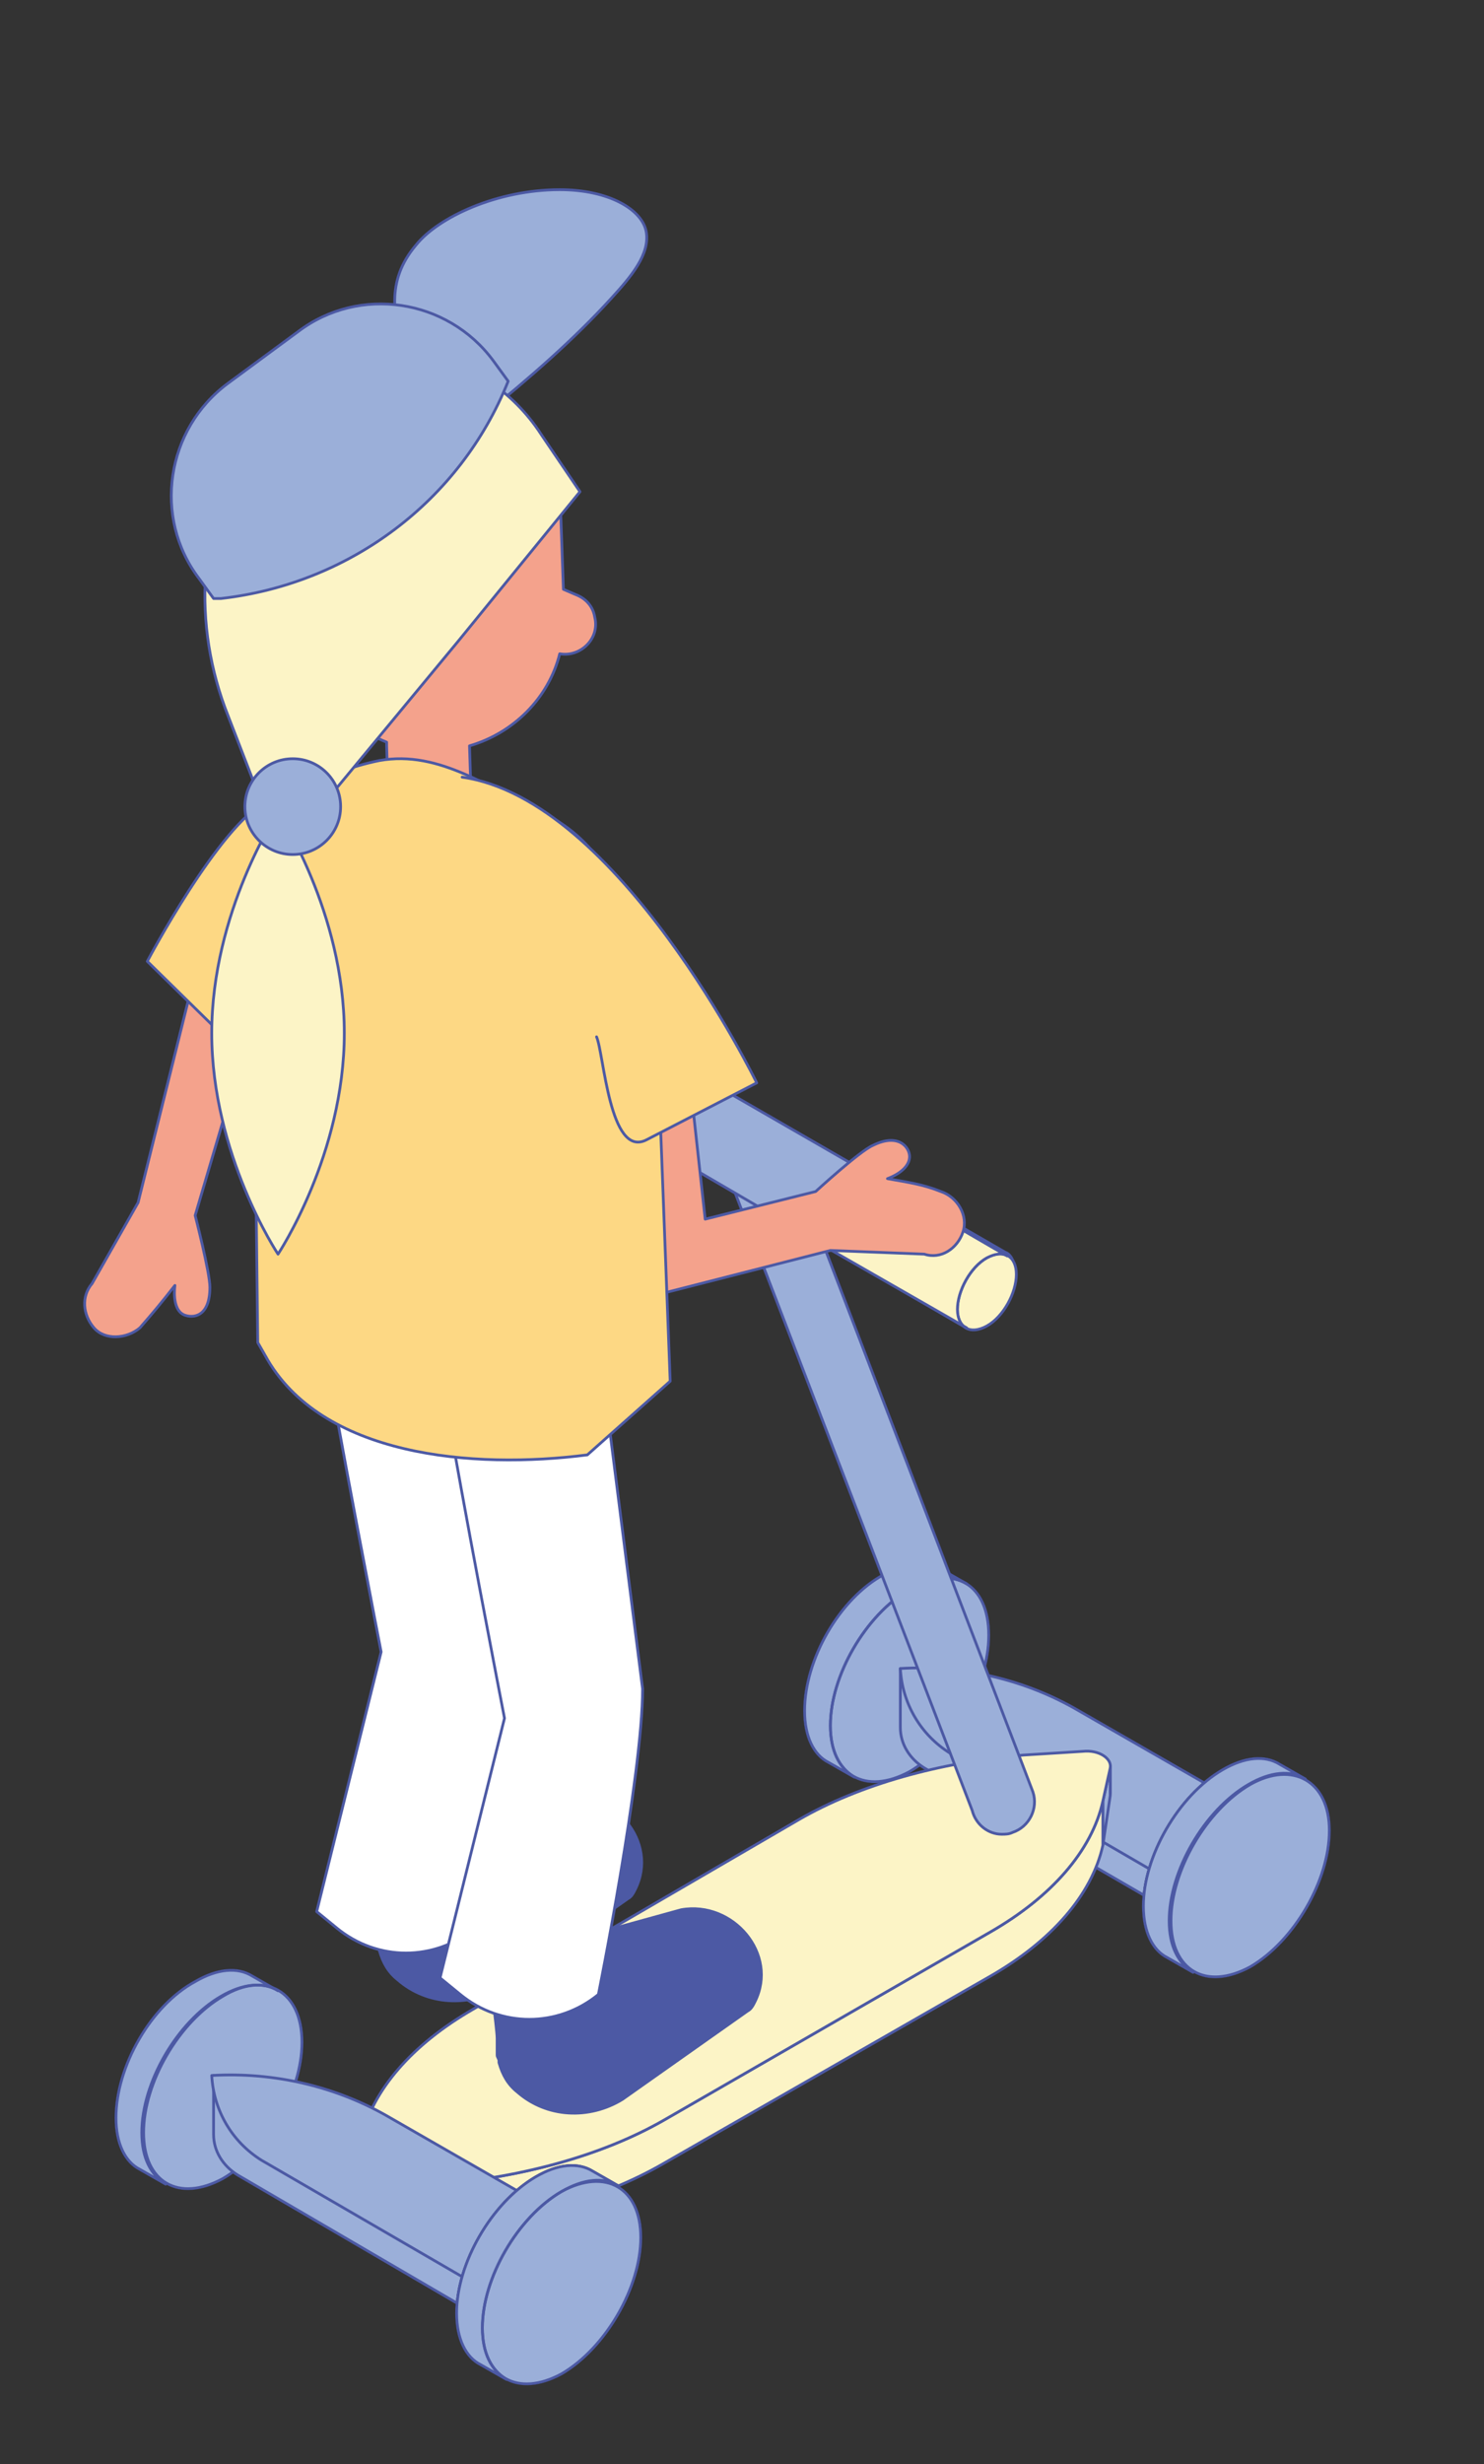 <?xml version="1.0" encoding="utf-8"?>
<!-- Generator: Adobe Illustrator 27.6.1, SVG Export Plug-In . SVG Version: 6.00 Build 0)  -->
<svg version="1.1" id="Capa_1" xmlns="http://www.w3.org/2000/svg" xmlns:xlink="http://www.w3.org/1999/xlink" x="0px" y="0px"
	 viewBox="0 0 80.6 133.8" style="enable-background:new 0 0 80.6 133.8;" xml:space="preserve">
<rect x="0" y="0" width="80.6" height="133.8" fill="#333333" stroke="none"/>
<style type="text/css">
	.st0{fill:#9BAFD9;stroke:#4C59A4;stroke-width:0.15;stroke-linecap:round;stroke-linejoin:round;stroke-miterlimit:10;}
	.st1{enable-background:new    ;}
	.st2{fill:#65B6C6;stroke:#020203;stroke-width:0.131;stroke-miterlimit:10;}
	.st3{fill:#9BAFD9;}
	.st4{fill:none;stroke:#4C59A4;stroke-width:0.15;stroke-linecap:round;stroke-linejoin:round;stroke-miterlimit:10;}
	.st5{fill:#FCF4C6;stroke:#4C59A4;stroke-width:0.15;stroke-linecap:round;stroke-linejoin:round;stroke-miterlimit:10;}
	.st6{fill:#F4A28C;stroke:#4C59A4;stroke-width:0.15;stroke-linecap:round;stroke-linejoin:round;stroke-miterlimit:10;}
	.st7{fill:#4C59A4;stroke:#4C59A4;stroke-width:0.15;stroke-linecap:round;stroke-linejoin:round;stroke-miterlimit:10;}
	.st8{fill:#FFFFFF;stroke:#4C59A4;stroke-width:0.15;stroke-linecap:round;stroke-linejoin:round;stroke-miterlimit:10;}
	
		.st9{fill-rule:evenodd;clip-rule:evenodd;fill:#F4A28C;stroke:#4C59A4;stroke-width:0.15;stroke-linecap:round;stroke-linejoin:round;stroke-miterlimit:10;}
	.st10{fill:#FDD884;stroke:#4C59A4;stroke-width:0.15;stroke-linecap:round;stroke-linejoin:round;stroke-miterlimit:10;}
</style>
<g>
	<path class="st0" d="M22,19.3c-0.6-2-1.1-4,0.6-6c1.2-1.5,4.4-3,7.8-3c2.7,0,4.5,1.1,4.7,2.3s-0.8,2.4-1.9,3.6
		c-2,2.2-4.4,4.3-7,6.4"/>
	<g>
		<g>
			<g>
				<g>
					<g>
						<g class="st1">
							<path class="st2" d="M48,85.5c1.2-0.7,2.3-0.8,3.1-0.3l1.4,0.8c-0.8-0.5-1.9-0.4-3.1,0.3c-2.4,1.4-4.3,4.7-4.3,7.4
								c0,1.4,0.5,2.3,1.3,2.8l-1.4-0.8c-0.8-0.4-1.3-1.4-1.3-2.8C43.7,90.1,45.6,86.8,48,85.5z"/>
							<g>
								<path class="st2" d="M49.4,86.3c-2.4,1.4-4.3,4.7-4.3,7.4c0,2.7,1.9,3.8,4.3,2.5c2.4-1.4,4.3-4.7,4.3-7.4
									C53.7,86,51.8,84.9,49.4,86.3z"/>
							</g>
						</g>
					</g>
					<g>
						<g>
							<path class="st3" d="M48,85.5c1.2-0.7,2.3-0.8,3.1-0.3l1.4,0.8c-0.8-0.5-1.9-0.4-3.1,0.3c-2.4,1.4-4.3,4.7-4.3,7.4
								c0,1.4,0.5,2.3,1.3,2.8l-1.4-0.8c-0.8-0.4-1.3-1.4-1.3-2.8C43.7,90.1,45.6,86.8,48,85.5z"/>
							<g>
								<path class="st3" d="M49.4,86.3c-2.4,1.4-4.3,4.7-4.3,7.4c0,2.7,1.9,3.8,4.3,2.5c2.4-1.4,4.3-4.7,4.3-7.4
									C53.7,86,51.8,84.9,49.4,86.3z"/>
							</g>
						</g>
					</g>
					<g>
						<g>
							<path class="st4" d="M48,85.5c1.2-0.7,2.3-0.8,3.1-0.3l1.4,0.8c-0.8-0.5-1.9-0.4-3.1,0.3c-2.4,1.4-4.3,4.7-4.3,7.4
								c0,1.4,0.5,2.3,1.3,2.8l-1.4-0.8c-0.8-0.4-1.3-1.4-1.3-2.8C43.7,90.1,45.6,86.8,48,85.5z"/>
							<g>
								<path class="st4" d="M49.4,86.3c-2.4,1.4-4.3,4.7-4.3,7.4c0,2.7,1.9,3.8,4.3,2.5c2.4-1.4,4.3-4.7,4.3-7.4
									C53.7,86,51.8,84.9,49.4,86.3z"/>
							</g>
						</g>
					</g>
				</g>
			</g>
			<g>
				<g>
					<path class="st0" d="M62.8,101.7l0,1.6L50.2,96c-0.8-0.5-1.3-1.3-1.3-2.2l0-3.2L62.8,101.7z"/>
				</g>
				<g>
					<path class="st0" d="M68,98.3l-5.2,3.4l-11.2-6.5c-1.6-1-2.6-2.7-2.7-4.6h0h0c3.4-0.2,6.8,0.6,9.7,2.3L68,98.3z"/>
				</g>
			</g>
			<g>
				<g>
					<g>
						<g class="st1">
							<path class="st2" d="M66.4,96.1c1.2-0.7,2.3-0.8,3.1-0.3l1.4,0.8c-0.8-0.5-1.9-0.4-3.1,0.3c-2.4,1.4-4.3,4.7-4.3,7.4
								c0,1.4,0.5,2.3,1.3,2.8l-1.4-0.8c-0.8-0.4-1.3-1.4-1.3-2.8C62.1,100.8,64,97.5,66.4,96.1z"/>
							<g>
								<path class="st2" d="M67.9,96.9c-2.4,1.4-4.3,4.7-4.3,7.4c0,2.7,1.9,3.8,4.3,2.5c2.4-1.4,4.3-4.7,4.3-7.4
									C72.2,96.7,70.2,95.6,67.9,96.9z"/>
							</g>
						</g>
					</g>
					<g>
						<g>
							<path class="st3" d="M66.4,96.1c1.2-0.7,2.3-0.8,3.1-0.3l1.4,0.8c-0.8-0.5-1.9-0.4-3.1,0.3c-2.4,1.4-4.3,4.7-4.3,7.4
								c0,1.4,0.5,2.3,1.3,2.8l-1.4-0.8c-0.8-0.4-1.3-1.4-1.3-2.8C62.1,100.8,64,97.5,66.4,96.1z"/>
							<g>
								<path class="st3" d="M67.9,96.9c-2.4,1.4-4.3,4.7-4.3,7.4c0,2.7,1.9,3.8,4.3,2.5c2.4-1.4,4.3-4.7,4.3-7.4
									C72.2,96.7,70.2,95.6,67.9,96.9z"/>
							</g>
						</g>
					</g>
					<g>
						<g>
							<path class="st4" d="M66.4,96.1c1.2-0.7,2.3-0.8,3.1-0.3l1.4,0.8c-0.8-0.5-1.9-0.4-3.1,0.3c-2.4,1.4-4.3,4.7-4.3,7.4
								c0,1.4,0.5,2.3,1.3,2.8l-1.4-0.8c-0.8-0.4-1.3-1.4-1.3-2.8C62.1,100.8,64,97.5,66.4,96.1z"/>
							<g>
								<path class="st4" d="M67.9,96.9c-2.4,1.4-4.3,4.7-4.3,7.4c0,2.7,1.9,3.8,4.3,2.5c2.4-1.4,4.3-4.7,4.3-7.4
									C72.2,96.7,70.2,95.6,67.9,96.9z"/>
							</g>
						</g>
					</g>
				</g>
			</g>
		</g>
		<g>
			<g>
				<g class="st1">
					<g>
						<path class="st0" d="M60.3,97.3l0-1.4c0,0,0,0.1,0,0.1l0,1.4C60.3,97.4,60.3,97.4,60.3,97.3z"/>
					</g>
					<g>
						<polygon class="st0" points="59.9,97.8 59.9,100.2 60.3,97.5 60.3,96 						"/>
					</g>
					<path class="st5" d="M20.7,118.9l3.2-0.3c4.6-0.4,8.9-1.6,12.2-3.5l17.7-10.2c3.3-1.9,5.5-4.4,6.1-7.1l0,2.4
						c-0.6,2.7-2.8,5.2-6.1,7.1L36,117.5c-3.3,1.9-7.6,3.1-12.2,3.5l-3.2,0.3c-0.8,0.1-1.5-0.3-1.5-0.8l0-2.4
						C19.1,118.6,19.8,119,20.7,118.9z"/>
					<g>
						<path class="st5" d="M25.7,109.1c-3.3,1.9-5.5,4.4-6.1,7.1l-0.4,1.8c-0.1,0.5,0.6,1,1.5,0.9l3.2-0.3c4.6-0.4,8.9-1.6,12.2-3.5
							l17.7-10.2c3.3-1.9,5.5-4.4,6.1-7.1l0.4-1.8c0.1-0.5-0.6-1-1.5-0.9l-3.2,0.2c-4.6,0.4-8.9,1.6-12.2,3.5L25.7,109.1z"/>
					</g>
				</g>
			</g>
		</g>
		<g>
			<g>
				<g>
					<g>
						<g class="st1">
							<path class="st2" d="M10.6,107.6c1.2-0.7,2.3-0.8,3.1-0.3l1.4,0.8c-0.8-0.5-1.9-0.4-3.1,0.3c-2.4,1.4-4.3,4.7-4.3,7.4
								c0,1.4,0.5,2.3,1.3,2.8l-1.4-0.8c-0.8-0.4-1.3-1.4-1.3-2.8C6.3,112.2,8.2,108.9,10.6,107.6z"/>
							<g>
								<path class="st2" d="M12.1,108.4c-2.4,1.4-4.3,4.7-4.3,7.4c0,2.7,1.9,3.8,4.3,2.5c2.4-1.4,4.3-4.7,4.3-7.4
									C16.4,108.1,14.4,107,12.1,108.4z"/>
							</g>
						</g>
					</g>
					<g>
						<g>
							<path class="st3" d="M10.6,107.6c1.2-0.7,2.3-0.8,3.1-0.3l1.4,0.8c-0.8-0.5-1.9-0.4-3.1,0.3c-2.4,1.4-4.3,4.7-4.3,7.4
								c0,1.4,0.5,2.3,1.3,2.8l-1.4-0.8c-0.8-0.4-1.3-1.4-1.3-2.8C6.3,112.2,8.2,108.9,10.6,107.6z"/>
							<g>
								<path class="st3" d="M12.1,108.4c-2.4,1.4-4.3,4.7-4.3,7.4c0,2.7,1.9,3.8,4.3,2.5c2.4-1.4,4.3-4.7,4.3-7.4
									C16.4,108.1,14.4,107,12.1,108.4z"/>
							</g>
						</g>
					</g>
					<g>
						<g>
							<path class="st4" d="M10.6,107.6c1.2-0.7,2.3-0.8,3.1-0.3l1.4,0.8c-0.8-0.5-1.9-0.4-3.1,0.3c-2.4,1.4-4.3,4.7-4.3,7.4
								c0,1.4,0.5,2.3,1.3,2.8l-1.4-0.8c-0.8-0.4-1.3-1.4-1.3-2.8C6.3,112.2,8.2,108.9,10.6,107.6z"/>
							<g>
								<path class="st4" d="M12.1,108.4c-2.4,1.4-4.3,4.7-4.3,7.4c0,2.7,1.9,3.8,4.3,2.5c2.4-1.4,4.3-4.7,4.3-7.4
									C16.4,108.1,14.4,107,12.1,108.4z"/>
							</g>
						</g>
					</g>
				</g>
			</g>
			<g>
				<g>
					<path class="st0" d="M25.4,123.8l0,1.6l-12.5-7.3c-0.8-0.5-1.3-1.3-1.3-2.2l0-3.2L25.4,123.8z"/>
				</g>
				<g>
					<path class="st0" d="M30.6,120.4l-5.2,3.4l-11.2-6.5c-1.6-1-2.6-2.7-2.7-4.6v0h0c3.4-0.2,6.8,0.6,9.7,2.3L30.6,120.4z"/>
				</g>
			</g>
			<g>
				<g>
					<g>
						<g class="st1">
							<path class="st2" d="M29.1,118.2c1.2-0.7,2.3-0.8,3.1-0.3l1.4,0.8c-0.8-0.5-1.9-0.4-3.1,0.3c-2.4,1.4-4.3,4.7-4.3,7.4
								c0,1.4,0.5,2.3,1.3,2.8l-1.4-0.8c-0.8-0.4-1.3-1.4-1.3-2.8C24.8,122.9,26.7,119.6,29.1,118.2z"/>
							<g>
								<path class="st2" d="M30.5,119c-2.4,1.4-4.3,4.7-4.3,7.4c0,2.7,1.9,3.8,4.3,2.5c2.4-1.4,4.3-4.7,4.3-7.4
									C34.8,118.8,32.9,117.7,30.5,119z"/>
							</g>
						</g>
					</g>
					<g>
						<g>
							<path class="st3" d="M29.1,118.2c1.2-0.7,2.3-0.8,3.1-0.3l1.4,0.8c-0.8-0.5-1.9-0.4-3.1,0.3c-2.4,1.4-4.3,4.7-4.3,7.4
								c0,1.4,0.5,2.3,1.3,2.8l-1.4-0.8c-0.8-0.4-1.3-1.4-1.3-2.8C24.8,122.9,26.7,119.6,29.1,118.2z"/>
							<g>
								<path class="st3" d="M30.5,119c-2.4,1.4-4.3,4.7-4.3,7.4c0,2.7,1.9,3.8,4.3,2.5c2.4-1.4,4.3-4.7,4.3-7.4
									C34.8,118.8,32.9,117.7,30.5,119z"/>
							</g>
						</g>
					</g>
					<g>
						<g>
							<path class="st4" d="M29.1,118.2c1.2-0.7,2.3-0.8,3.1-0.3l1.4,0.8c-0.8-0.5-1.9-0.4-3.1,0.3c-2.4,1.4-4.3,4.7-4.3,7.4
								c0,1.4,0.5,2.3,1.3,2.8l-1.4-0.8c-0.8-0.4-1.3-1.4-1.3-2.8C24.8,122.9,26.7,119.6,29.1,118.2z"/>
							<g>
								<path class="st4" d="M30.5,119c-2.4,1.4-4.3,4.7-4.3,7.4c0,2.7,1.9,3.8,4.3,2.5c2.4-1.4,4.3-4.7,4.3-7.4
									C34.8,118.8,32.9,117.7,30.5,119z"/>
							</g>
						</g>
					</g>
				</g>
			</g>
		</g>
		<g>
			<line class="st0" x1="54.4" y1="97.8" x2="41.1" y2="62.9"/>
			<path class="st0" d="M54.4,99.6c0.2,0,0.4,0,0.6-0.1c0.9-0.3,1.4-1.3,1.1-2.2L42.7,62.3c-0.3-0.9-1.3-1.4-2.2-1.1
				c-0.9,0.3-1.4,1.3-1.1,2.2l13.4,34.9C53,99.1,53.7,99.6,54.4,99.6z"/>
		</g>
		<path class="st0" d="M27.1,56.6c0,0.5,0.2,0.9,0.5,1L52.3,72c-0.1-0.1-0.2-0.2-0.2-0.3c0.3,0.4,0.8,0.5,1.4,0.1
			c0.9-0.5,1.6-1.8,1.6-2.8c0-0.5-0.2-0.9-0.5-1c0,0,0,0,0,0l0,0c0,0,0,0,0,0L29.8,53.7c-0.3-0.2-0.7-0.1-1.1,0.1
			C27.8,54.4,27.1,55.6,27.1,56.6z M54.1,68c0.1,0,0.1,0,0.2,0C54.2,68.1,54.2,68,54.1,68z M51.9,71c0,0.3,0,0.5,0.1,0.6
			C51.9,71.5,51.9,71.3,51.9,71z"/>
		<g>
			<g class="st1">
				<g>
					<path class="st5" d="M53.6,68.3c-0.9,0.5-1.6,1.8-1.6,2.8c0,1,0.7,1.4,1.6,0.9c0.9-0.5,1.6-1.8,1.6-2.8
						C55.2,68.2,54.5,67.8,53.6,68.3z"/>
				</g>
				<path class="st5" d="M46.2,64c0.4-0.3,0.9-0.3,1.1-0.1l7.4,4.3c-0.3-0.2-0.7-0.1-1.1,0.1c-0.9,0.5-1.6,1.8-1.6,2.8
					c0,0.5,0.2,0.9,0.5,1L45,67.8c-0.3-0.2-0.5-0.5-0.5-1C44.6,65.8,45.3,64.5,46.2,64z"/>
			</g>
		</g>
		<g>
			<g class="st1">
				<path class="st0" d="M28.7,53.9c0.4-0.3,0.9-0.3,1.1-0.1l7.4,4.3c-0.3-0.2-0.7-0.1-1.1,0.1c-0.9,0.5-1.6,1.8-1.6,2.8
					c0,0.5,0.2,0.9,0.5,1l-7.4-4.3c-0.3-0.2-0.5-0.5-0.5-1C27.1,55.6,27.8,54.4,28.7,53.9z"/>
			</g>
		</g>
	</g>
	<g>
		<g>
			<path class="st6" d="M22.9,20l4.8,2.2c1.6,0.8,2.6,2.5,2.7,4.2l0.2,5.6l0.7,0.3c0.5,0.2,0.9,0.6,1,1.2c0.3,1.2-0.8,2.2-1.9,2
				c-0.6,2.4-2.5,4.3-4.9,5l0.1,3.1l0,0c0,0.3-0.2,0.7-0.6,1c-0.8,0.5-2.3,0.6-3.2,0.1c-0.5-0.3-0.7-0.6-0.7-0.9l0,0l-0.1-3.3
				c0-0.1,0-0.2,0-0.2c-2.5-1-4.9-3.4-5-6.2l-0.3-8C15.5,22,19.5,18.2,22.9,20z"/>
			<g>
				<line class="st0" x1="26.7" y1="31.3" x2="24.6" y2="30.6"/>
			</g>
		</g>
		<g>
			<g>
				<g>
					<path class="st7" d="M20.5,104.6c0-0.6-0.5-4.1-0.5-4.1l10.5-2.9c2.8-0.5,5.3,2.4,4,5c-0.1,0.2-0.2,0.4-0.4,0.5l-6.8,4.8
						c-1.8,1.1-4.1,1-5.7-0.4c-0.5-0.4-0.8-0.9-1-1.6c0,0,0,0,0-0.1c0-0.1-0.1-0.2-0.1-0.3L20.5,104.6
						C20.5,104.6,20.5,104.6,20.5,104.6C20.5,104.6,20.5,104.6,20.5,104.6z"/>
					<path class="st8" d="M25.8,69.2l2.4,18.9c0,4.7-2.4,16.6-2.4,16.6h0c-2.2,1.8-5.3,1.8-7.5,0l-1.1-0.9l3.5-14.1
						c0,0-2.5-12.9-3.1-16.8"/>
					<path class="st7" d="M27,110.7c0-0.6-0.5-4.1-0.5-4.1l10.5-2.9c2.8-0.5,5.3,2.4,4,5c-0.1,0.2-0.2,0.4-0.4,0.5l-6.8,4.8
						c-1.8,1.1-4.1,1-5.7-0.4c-0.5-0.4-0.8-0.9-1-1.6c0,0,0,0,0-0.1c0-0.1-0.1-0.2-0.1-0.3L27,110.7C27,110.8,27,110.8,27,110.7
						C27,110.8,27,110.7,27,110.7z"/>
					<path class="st9" d="M9.5,69.8c0,0-0.2,1.3,0.5,1.6c0.5,0.2,1.4,0.1,1.4-1.5c0-0.8-0.8-3.9-0.8-3.9l3.6-12.2l-3-3.4L7.5,65.3
						l-2.5,4.4c-0.6,0.7-0.5,1.7,0.1,2.4s1.8,0.6,2.5,0C8.3,71.3,8.8,70.7,9.5,69.8z"/>
					<path class="st9" d="M48.2,64c0,0,1.2-0.4,1.2-1.2c0-0.5-0.6-1.3-2-0.6c-0.7,0.3-3.1,2.5-3.1,2.5l-6,1.5l-1.1-10l-6,2.1
						l4.9,11.9l9-2.3l5.1,0.2c0.9,0.3,1.8-0.3,2.1-1.2c0.3-0.9-0.3-1.9-1.2-2.2C50.1,64.3,49.3,64.2,48.2,64z"/>
					<path class="st8" d="M32.5,72.8l2.4,18.9c0,4.7-2.4,16.6-2.4,16.6l0,0c-2.2,1.8-5.3,1.8-7.5,0l-1.1-0.9l3.5-14.1
						c0,0-2.5-12.9-3.1-16.8"/>
					<g>
						<path class="st10" d="M16.2,42.8c1.4-0.6,2.9-1.2,4.4-1.5c3.3-0.6,6.1,1.6,9,2.9c1.4,0.7,2.6,1.8,3.4,3.2l1.7,3.2
							c0.5,1,0.9,2.2,0.9,3.3l0.8,21.1l-4.5,4c-6.2,0.8-14.5,0.1-17.5-5.4l-0.4-0.7l-0.2-17.2c-0.7,1.4,0.3-0.4-0.4,1.8
							c0,0-5.4-5.3-5.4-5.3c0,0,3.9-7.4,6.5-8.7C14.9,43.4,15.5,43.1,16.2,42.8z"/>
					</g>
					<g>
						<g>
							<path class="st10" d="M32.4,56.3c0.4,0.9,0.7,6.6,2.7,5.6l6-3.1c0,0-7.5-15.4-16-16.6"/>
						</g>
					</g>
				</g>
			</g>
		</g>
		<path class="st5" d="M12.4,38.9l2.9,7.5l9.6-11.6l6.6-8.1l-2.1-3.1c-3.1-4.8-9.8-6.2-14.3-2.6c-0.3,0.3-1,1.4-1.8,2.8
			C10.8,28.4,10.4,33.9,12.4,38.9z"/>
	</g>
	<path class="st0" d="M11.6,32.5l0.4,0c7-0.8,13-5.3,15.6-11.8l0,0l-0.8-1.1c-2.5-3.4-7.3-4.1-10.6-1.6l-3.8,2.8
		c-3.4,2.5-4.1,7.3-1.6,10.6L11.6,32.5z"/>
	<path class="st5" d="M11.5,56.1c0,6.6,3.6,12,3.6,12s3.6-5.4,3.6-12s-3.6-12-3.6-12S11.5,49.5,11.5,56.1z"/>
	<circle class="st0" cx="15.9" cy="43.8" r="2.6"/>
</g>
</svg>
